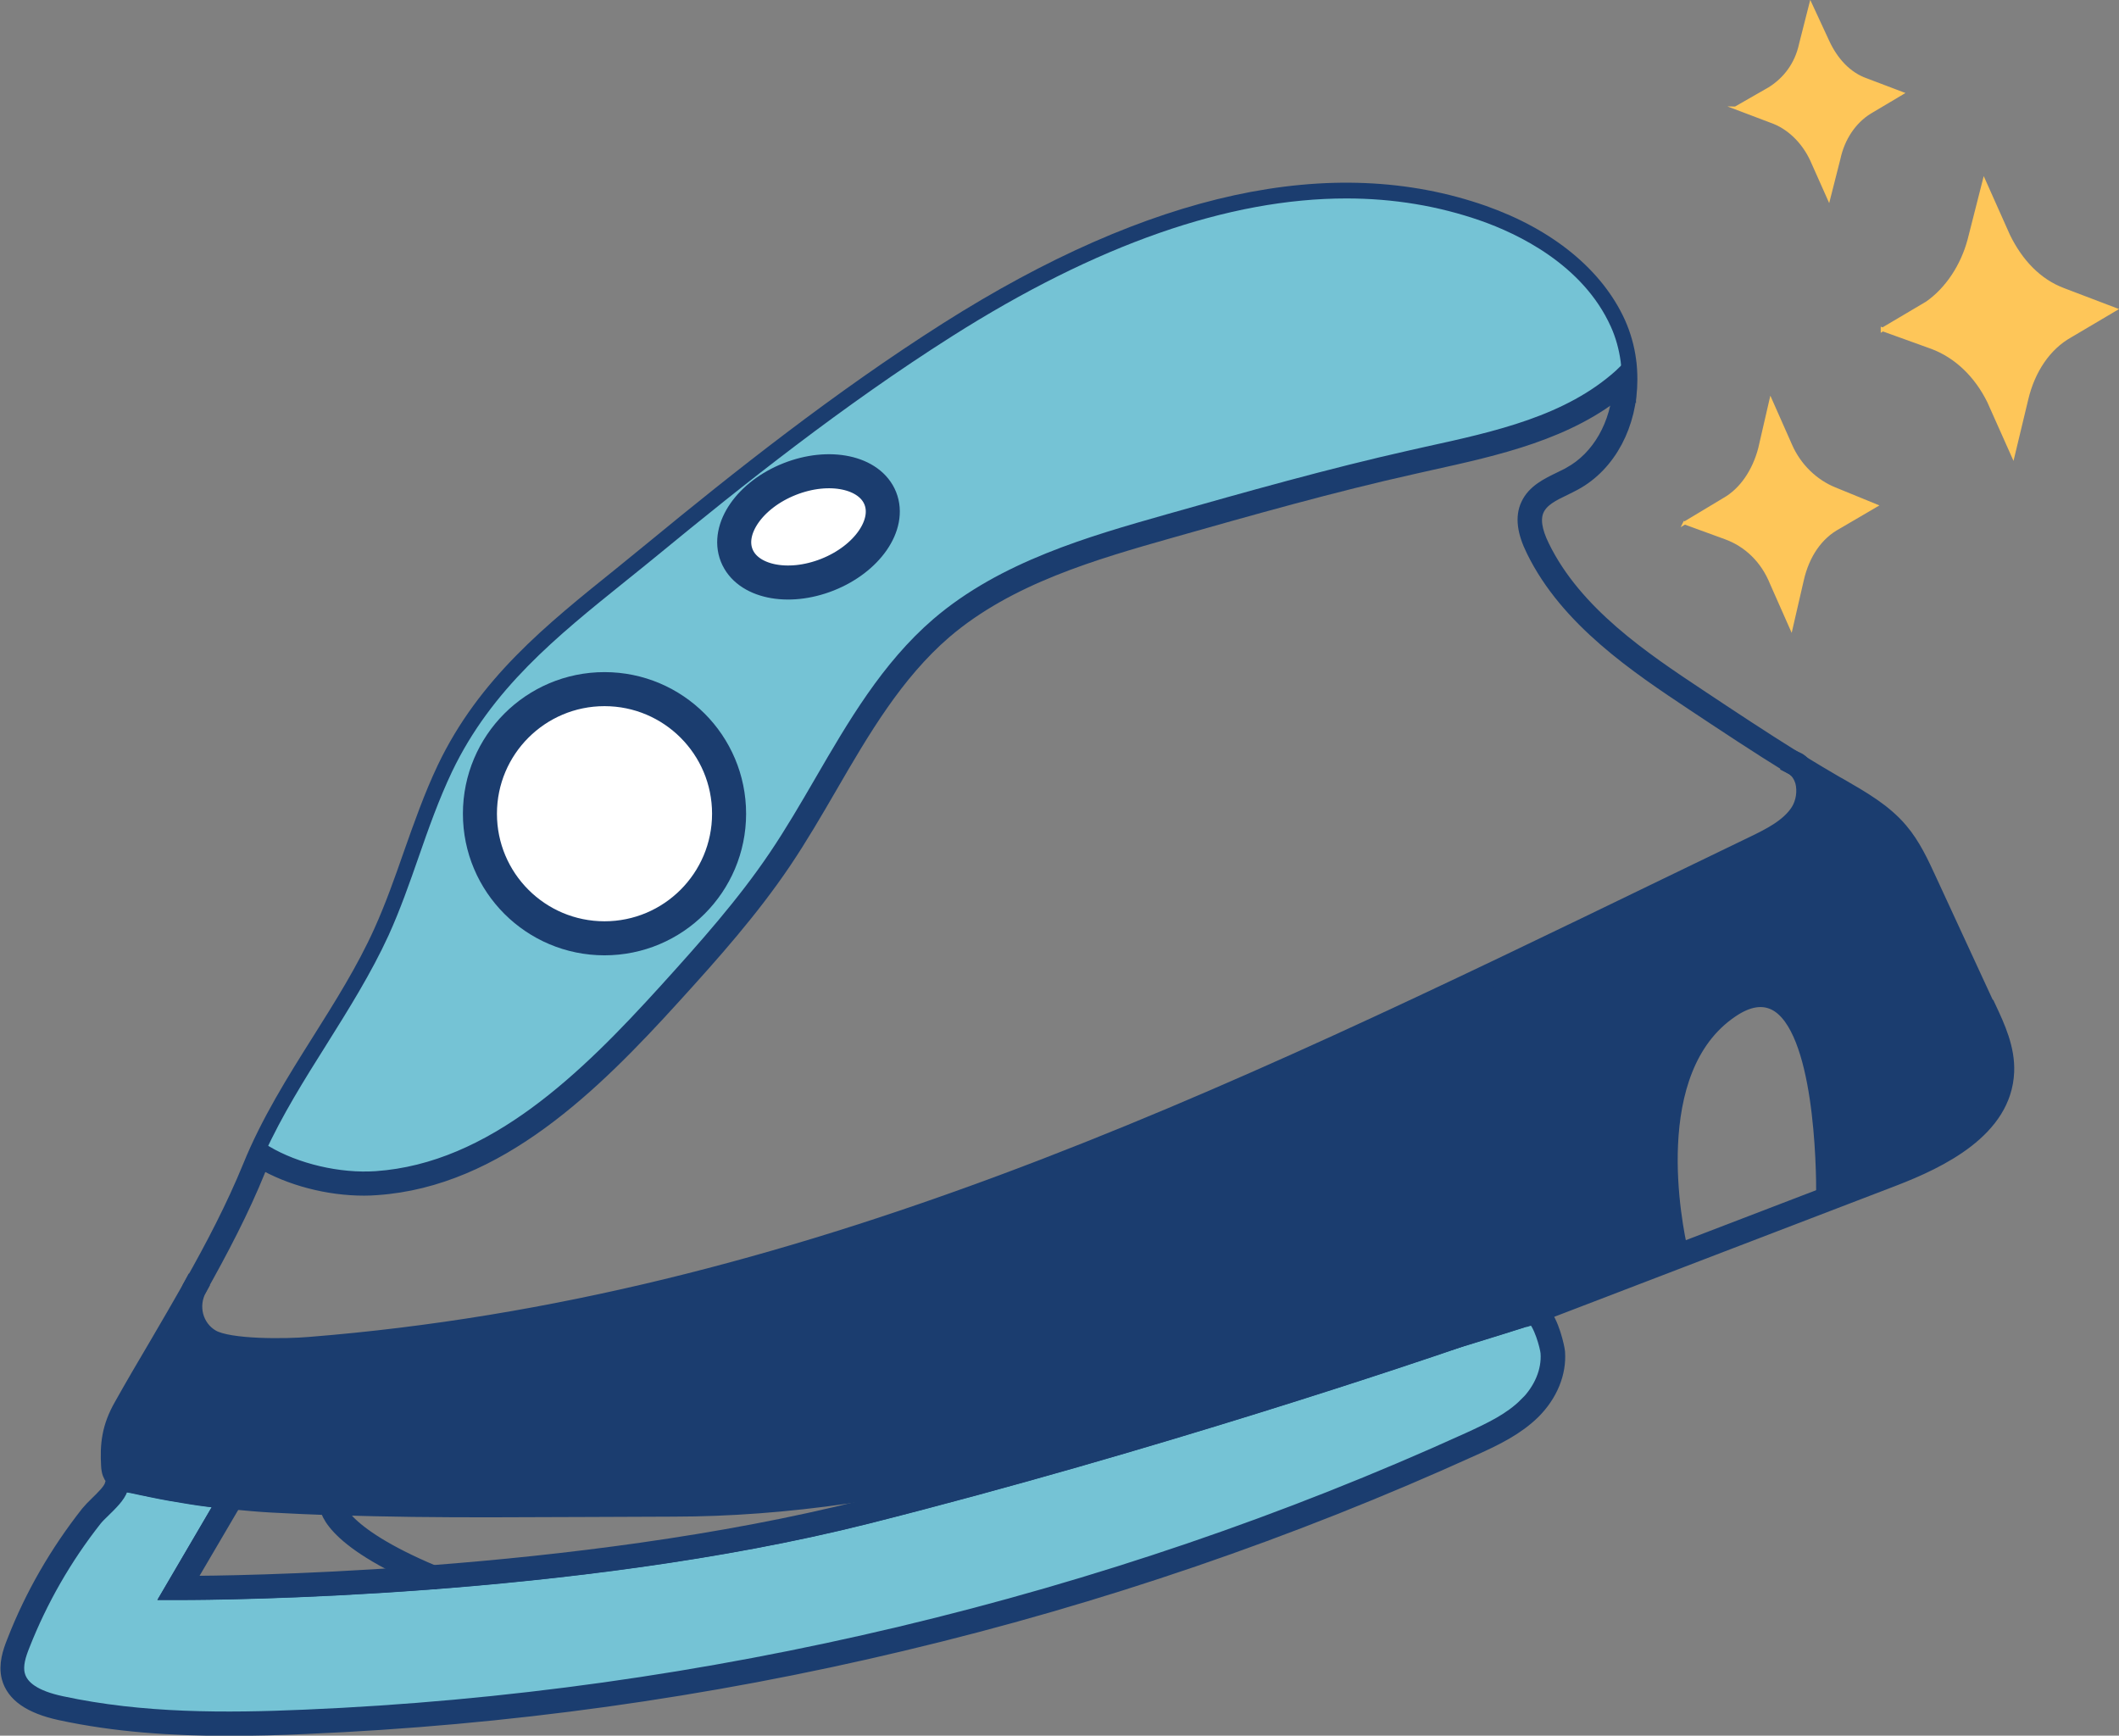 <svg viewBox="0 0 124.51 101.98" xmlns="http://www.w3.org/2000/svg" id="Layer_2">
  <rect x="0" y="0" width="124.51" height="101.98" fill="#808080" stroke="none"/>
  <defs>
    <style>
      .cls-1 {
        stroke-width: .22px;
      }

      .cls-1, .cls-2, .cls-3, .cls-4, .cls-5, .cls-6, .cls-7 {
        stroke-miterlimit: 10;
      }

      .cls-1, .cls-2, .cls-7 {
        fill: #fec659;
        stroke: #fec659;
      }

      .cls-2 {
        stroke-width: .18px;
      }

      .cls-3, .cls-4, .cls-5, .cls-6 {
        stroke: #1b3d6f;
      }

      .cls-3, .cls-8 {
        fill: #1b3d6f;
      }

      .cls-4 {
        fill: #fff;
        stroke-width: 2px;
      }

      .cls-5, .cls-9 {
        fill: #75c3d5;
      }

      .cls-6 {
        fill: none;
      }

      .cls-7 {
        stroke-width: .16px;
      }
    </style>
  </defs>
  <g data-name="Layer_1" id="Layer_1-2">
    <g>
      <path d="M98.98,30.72l2.41.88c1.2.44,2.17,1.36,2.7,2.68l1.16,2.62.65-2.82c.32-1.41,1.07-2.52,2.16-3.1l2.17-1.27-2.42-.99c-1.11-.45-2.08-1.37-2.6-2.57l-1.16-2.62-.65,2.82c-.34,1.3-1.08,2.41-2.08,2.98l-2.35,1.41Z" class="cls-2"></path>
      <path d="M110.62,19.35l2.91,1.05c1.41.53,2.59,1.66,3.34,3.18l1.41,3.16.79-3.29c.39-1.65,1.3-3.01,2.57-3.72l2.62-1.55-3.02-1.15c-1.41-.53-2.5-1.67-3.24-3.19l-1.41-3.16-.87,3.42c-.41,1.53-1.31,2.89-2.48,3.71l-2.62,1.55Z" class="cls-1"></path>
      <path d="M101.96,6.34l2.11.8c1,.35,1.86,1.17,2.37,2.26l1.02,2.29.6-2.36c.25-1.17.91-2.16,1.82-2.72l1.9-1.13-2.11-.8c-1-.35-1.77-1.18-2.27-2.27l-1.01-2.18-.6,2.36c-.25,1.17-.93,2.05-1.83,2.61l-1.99,1.14Z" class="cls-7"></path>
    </g>
    <g>
      <g>
        <path d="M116.77,59.24l-3.47-7.51c-.46-1-.94-2.04-1.67-2.9-.95-1.13-2.26-1.87-3.52-2.6l-.27-.15c-.69-.4-1.37-.81-2.06-1.23h0c-.11-.07-.21-.14-.32-.2-1.93-1.2-3.83-2.46-5.68-3.69-3.25-2.16-7.29-4.85-9.22-8.81-.47-.95-.57-1.68-.32-2.24.29-.63.95-.95,1.66-1.29.19-.1.4-.19.59-.3,2-1.09,3.22-3.42,3.22-6.02,0-.37-.02-.74-.07-1.11-.1-.77-.31-1.49-.61-2.17-1.27-2.81-4.06-5.1-7.88-6.45-8.83-3.1-19.41-.8-31.46,6.84-6.38,4.05-12.31,8.76-17.27,12.84-.65.53-1.3,1.06-1.94,1.58-4.08,3.28-7.93,6.37-10.3,11.33-.78,1.64-1.39,3.38-1.98,5.05-.53,1.52-1.08,3.08-1.75,4.56-1.01,2.24-2.34,4.35-3.63,6.4-1.48,2.35-3,4.77-4.07,7.41-.97,2.37-2.18,4.69-3.46,6.95-.67,1.18-1.35,2.35-2.03,3.51-.69,1.17-1.41,2.39-2.08,3.59-.71,1.25-.81,2.26-.74,3.48.02.38.11.55.22.69.06.1.1.15-.03.52-.1.31-.53.73-.88,1.07-.21.2-.4.4-.54.57-1.8,2.29-3.26,4.81-4.31,7.51-.25.62-.49,1.35-.31,2.06.26.99,1.22,1.66,2.94,2.04,3.28.71,6.62.92,9.89.92,1.53,0,3.05-.04,4.54-.11,11.77-.5,23.57-2.13,35.07-4.88,11.53-2.74,22.8-6.6,33.5-11.46,1.36-.61,2.55-1.2,3.51-2.14.99-.99,1.51-2.24,1.42-3.46-.02-.24-.34-1.74-.91-2.31l20.68-7.93c2.78-1.07,6.48-2.87,6.62-6.22.06-1.36-.53-2.63-1.05-3.74ZM111.06,68.8l-3.84,1.47-.44.17-7.69,2.95-.4.15h0s-8.83,3.38-8.83,3.38h0s0,0,0,0l.06.15.09.24s.06-.02.13.02c.44.27.85,1.73.88,2.12.08,1.09-.4,2.23-1.3,3.12-.9.9-2.07,1.46-3.38,2.06-21.29,9.68-44.95,15.31-68.42,16.3-4.62.2-9.56.23-14.33-.8-1.55-.33-2.41-.9-2.62-1.73-.15-.59.07-1.24.29-1.79,1.05-2.67,2.48-5.16,4.26-7.42.12-.15.31-.34.51-.53.42-.41.86-.84.99-1.24.04-.11.06-.21.08-.3.04-.19.03-.31-.02-.43-.02-.06-.05-.11-.09-.16-.06-.1-.13-.19-.15-.48-.06-1.15.03-2.08.69-3.25.68-1.2,1.39-2.42,2.08-3.59.45-.77.9-1.54,1.35-2.32.23-.4.46-.8.69-1.2,1.28-2.28,2.5-4.6,3.47-7,.08-.19.16-.37.24-.56.06-.13.11-.27.17-.39,1.81,1.08,4.36,1.68,6.57,1.53,6.93-.48,12.45-5.95,17.07-11.04,2.33-2.57,4.59-5.1,6.46-7.88.96-1.42,1.85-2.95,2.71-4.43,1.91-3.3,3.89-6.7,6.83-9.21,3.84-3.3,8.97-4.76,13.48-6.04,4.67-1.32,9.49-2.69,14.31-3.76.3-.06.6-.13.9-.19,4.1-.9,8.34-1.83,11.42-4.6,0,.19,0,.38,0,.57-.13,2.27-1.24,4.27-3,5.23-.18.11-.38.19-.57.29-.74.36-1.51.73-1.86,1.49-.32.68-.21,1.53.32,2.6,1.98,4.06,6.08,6.79,9.37,8.98,1.87,1.24,3.78,2.51,5.73,3.71.08.04.15.09.22.14.28.18.57.36.85.53.43.26.86.51,1.29.76l.27.16c1.24.7,2.5,1.43,3.41,2.5.69.82,1.16,1.83,1.62,2.8l3.47,7.51c.49,1.07,1.06,2.29,1.01,3.55-.13,3.1-3.68,4.81-6.34,5.84Z" class="cls-6"></path>
        <path d="M89.72,82.59c-.9.9-2.07,1.46-3.38,2.06-21.29,9.68-44.95,15.31-68.42,16.3-4.62.2-9.56.23-14.33-.8-1.55-.33-2.41-.9-2.62-1.73-.15-.59.07-1.24.29-1.79,1.05-2.67,2.48-5.16,4.26-7.42.12-.15.31-.34.51-.53.42-.41.86-.84.99-1.24.04-.11.06-.21.08-.3.47.04.89.14,1.3.23.16.03.32.06.48.1.77.16,1.56.3,2.34.42.68.11,1.36.19,2.04.26l-3.14,5.36h.53c2.08,0,22.96-.11,40.27-4.47,16.99-4.29,32.65-9.63,34.68-10.33.13-.04.21-.07.22-.07.26-.08.53-.16.78-.24,1.01-.31,2.2-.68,3.39-1.06l-.07-.24.09.24s.06-.02.13.02c.44.27.85,1.73.88,2.12.08,1.09-.4,2.23-1.3,3.12Z" class="cls-5"></path>
        <path d="M117.4,62.96c-.13,3.1-3.68,4.81-6.34,5.84l-3.84,1.47c0-1.74-.09-9.87-2.83-11.36-.78-.42-1.69-.29-2.7.4-5.23,3.53-3.34,12.76-3,14.24h0s-8.83,3.38-8.83,3.38c-1.19.38-2.38.75-3.38,1.06-.27.08-.54.17-.81.25-3.47,1.07-6.91,2.09-10.27,3.06-5.4,1.56-9.85,2.76-14.01,3.8-8.61,2.14-15.34,3.09-21.81,3.11-1.66,0-3.34,0-5,.02-6.1.03-12.41.07-18.62-.27-1.57-.09-3.15-.25-4.69-.49-.78-.11-1.56-.26-2.33-.41-.15-.03-.31-.06-.47-.1-.44-.1-.89-.19-1.41-.24-.02-.06-.05-.11-.09-.16-.06-.1-.13-.19-.15-.48-.06-1.15.03-2.08.69-3.25.68-1.2,1.39-2.42,2.08-3.59.45-.77.9-1.54,1.35-2.32.03.83.48,1.64,1.24,2.08.79.46,2.62.57,4.1.57.84,0,1.56-.03,1.91-.06,28.92-2.3,53.71-14.32,79.97-27.04,1.69-.82,3.38-1.63,5.06-2.45.96-.46,2.15-1.03,2.81-2.08.39-.61.51-1.42.32-2.11-.02-.05-.03-.1-.05-.14.43.26.86.51,1.29.76l.27.16c1.24.7,2.5,1.43,3.41,2.5.69.82,1.16,1.83,1.62,2.8l3.47,7.51c.49,1.07,1.06,2.29,1.01,3.55Z" class="cls-3"></path>
        <path d="M95.28,22.14c-3.07,2.76-7.32,3.69-11.42,4.59-.3.07-.6.13-.89.2-4.82,1.07-9.65,2.44-14.32,3.77-4.51,1.28-9.63,2.73-13.48,6.04-2.93,2.52-4.91,5.92-6.82,9.21-.86,1.48-1.75,3-2.71,4.43-1.87,2.78-4.13,5.31-6.46,7.88-4.63,5.09-10.14,10.56-17.07,11.04-2.2.15-4.76-.44-6.56-1.53,1.02-2.24,2.34-4.34,3.63-6.39,1.29-2.06,2.63-4.19,3.66-6.44.68-1.5,1.23-3.07,1.76-4.59.58-1.67,1.19-3.39,1.96-5.01,2.33-4.87,6.15-7.94,10.19-11.19.64-.51,1.29-1.04,1.94-1.57,4.95-4.07,10.86-8.77,17.23-12.81,8.51-5.4,16.28-8.11,23.19-8.11,2.77,0,5.41.44,7.9,1.31,2.14.75,5.99,2.56,7.64,6.22.29.64.48,1.33.58,2.06.04.3.06.61.07.91Z" class="cls-9"></path>
      </g>
      <path d="M89.99,77.33c-1.2.38-2.38.75-3.39,1.06-.26.08-.53.16-.78.24,0,0-.09.03-.22.07-3.4,1.03-6.79,2.05-10.07,3-1.82.53-3.53,1.01-5.15,1.45t-.02,0c-3.21.9-6.1,1.66-8.85,2.34-8.65,2.14-15.4,3.11-21.91,3.12-1.66,0-3.34.02-5,.02-1.94,0-3.89.02-5.86.02-2.98,0-5.99-.02-9-.13-.15,0-.29,0-.44,0-1.11-.04-2.23-.09-3.34-.15-.74-.04-1.49-.11-2.23-.18-.15-.02-.31-.03-.46-.06-.69-.06-1.37-.15-2.04-.26-.78-.12-1.58-.26-2.34-.42-.16-.03-.32-.06-.48-.1-.41-.09-.83-.19-1.3-.23-.06-.02-.14-.02-.2-.02l.03-.42c.06,0,.11,0,.15.02.52.05.97.15,1.41.24.16.03.31.06.47.1.77.15,1.55.3,2.33.41,1.54.24,3.13.4,4.69.49,6.21.34,12.52.3,18.62.27,1.66-.02,3.34-.02,5-.02,6.47-.02,13.2-.97,21.81-3.11,4.15-1.03,8.6-2.24,14.01-3.8,3.33-.96,6.76-1.98,10.2-3.04.04-.02.06-.02.06-.02.27-.08.54-.17.81-.25,1-.31,2.2-.68,3.38-1.06h0s.06.16.06.16l.07.24Z" class="cls-6"></path>
      <path d="M107.22,70.27c0,.17,0,.28,0,.31h-.43v-.15c.02-1.19,0-9.74-2.59-11.16-.64-.35-1.37-.22-2.26.38-4.88,3.3-3.17,12.18-2.84,13.73.02.15.05.23.05.23l-.41.11s-.02-.09-.04-.18h0c-.34-1.49-2.23-10.72,3-14.25,1.01-.69,1.92-.82,2.7-.4,2.74,1.49,2.84,9.62,2.83,11.36Z" class="cls-8"></path>
      <path d="M85.82,78.63s-.09.03-.22.07c-2.04.7-17.69,6.04-34.68,10.33-17.31,4.36-38.19,4.47-40.27,4.47h-.53l3.14-5.36.13-.22.36.22-.03.06-2.87,4.89c1.41,0,6.7-.05,13.68-.56.3-.02.6-.05.9-.07,7.55-.58,16.9-1.7,25.39-3.84,7.04-1.77,13.84-3.72,19.55-5.46t.02,0c8.51-2.58,14.56-4.66,15.23-4.89.04-.02.06-.02.06-.02l.15.4Z" class="cls-6"></path>
      <path d="M106.06,47.92c-.66,1.04-1.85,1.62-2.81,2.08-1.69.82-3.38,1.63-5.06,2.45-26.26,12.72-51.06,24.74-79.97,27.04-.35.03-1.07.06-1.91.06-1.48,0-3.3-.11-4.1-.57-.77-.44-1.21-1.24-1.24-2.08-.03-.48.07-.95.32-1.4l.37.2c-.57,1.03-.23,2.33.77,2.91,1.03.6,4.39.56,5.76.44,28.84-2.3,53.6-14.3,79.82-27,1.69-.82,3.38-1.63,5.07-2.45.9-.44,2.04-.99,2.63-1.92.32-.51.42-1.2.27-1.77-.07-.24-.21-.55-.49-.78-.06-.05-.14-.1-.22-.14l.19-.37h0c.11.05.22.11.32.19h0c.25.22.44.5.56.84.02.04.03.09.05.14.19.69.07,1.49-.32,2.11Z" class="cls-6"></path>
      <path d="M25.31,92.87c-6.07-2.54-6.07-4.37-6.05-4.57l.42.03s.01,1.72,5.8,4.15l-.16.39Z" class="cls-6"></path>
      <ellipse transform="translate(-8.07 19.69) rotate(-21.63)" ry="3.02" rx="4.54" cy="30.96" cx="47.51" class="cls-4"></ellipse>
      <path d="M95.63,22.39c-.12.11-.24.21-.36.32-3.13,2.63-7.29,3.55-11.32,4.44-.3.07-.6.13-.89.2-4.81,1.07-9.63,2.44-14.29,3.76-4.47,1.27-9.54,2.71-13.32,5.95-2.87,2.47-4.84,5.84-6.73,9.1-.86,1.48-1.75,3.01-2.72,4.45-1.89,2.8-4.15,5.35-6.5,7.93-4.68,5.15-10.27,10.69-17.36,11.18-.25.02-.5.03-.75.03-2.1,0-4.32-.58-6.02-1.58-.07-.04-.14-.08-.21-.12l.23-.36c.05.03.1.06.16.09,1.81,1.08,4.36,1.68,6.56,1.53,6.93-.48,12.45-5.95,17.07-11.04,2.33-2.57,4.59-5.11,6.46-7.88.96-1.42,1.85-2.95,2.71-4.43,1.91-3.29,3.89-6.69,6.82-9.21,3.85-3.3,8.97-4.76,13.48-6.04,4.67-1.32,9.5-2.69,14.32-3.77.3-.07.6-.13.89-.2,4.11-.9,8.35-1.83,11.42-4.59.02-.02.05-.04.07-.06l.28.31Z" class="cls-3"></path>
      <circle r="7.32" cy="47.81" cx="35.52" class="cls-4"></circle>
    </g>
  </g>
</svg>